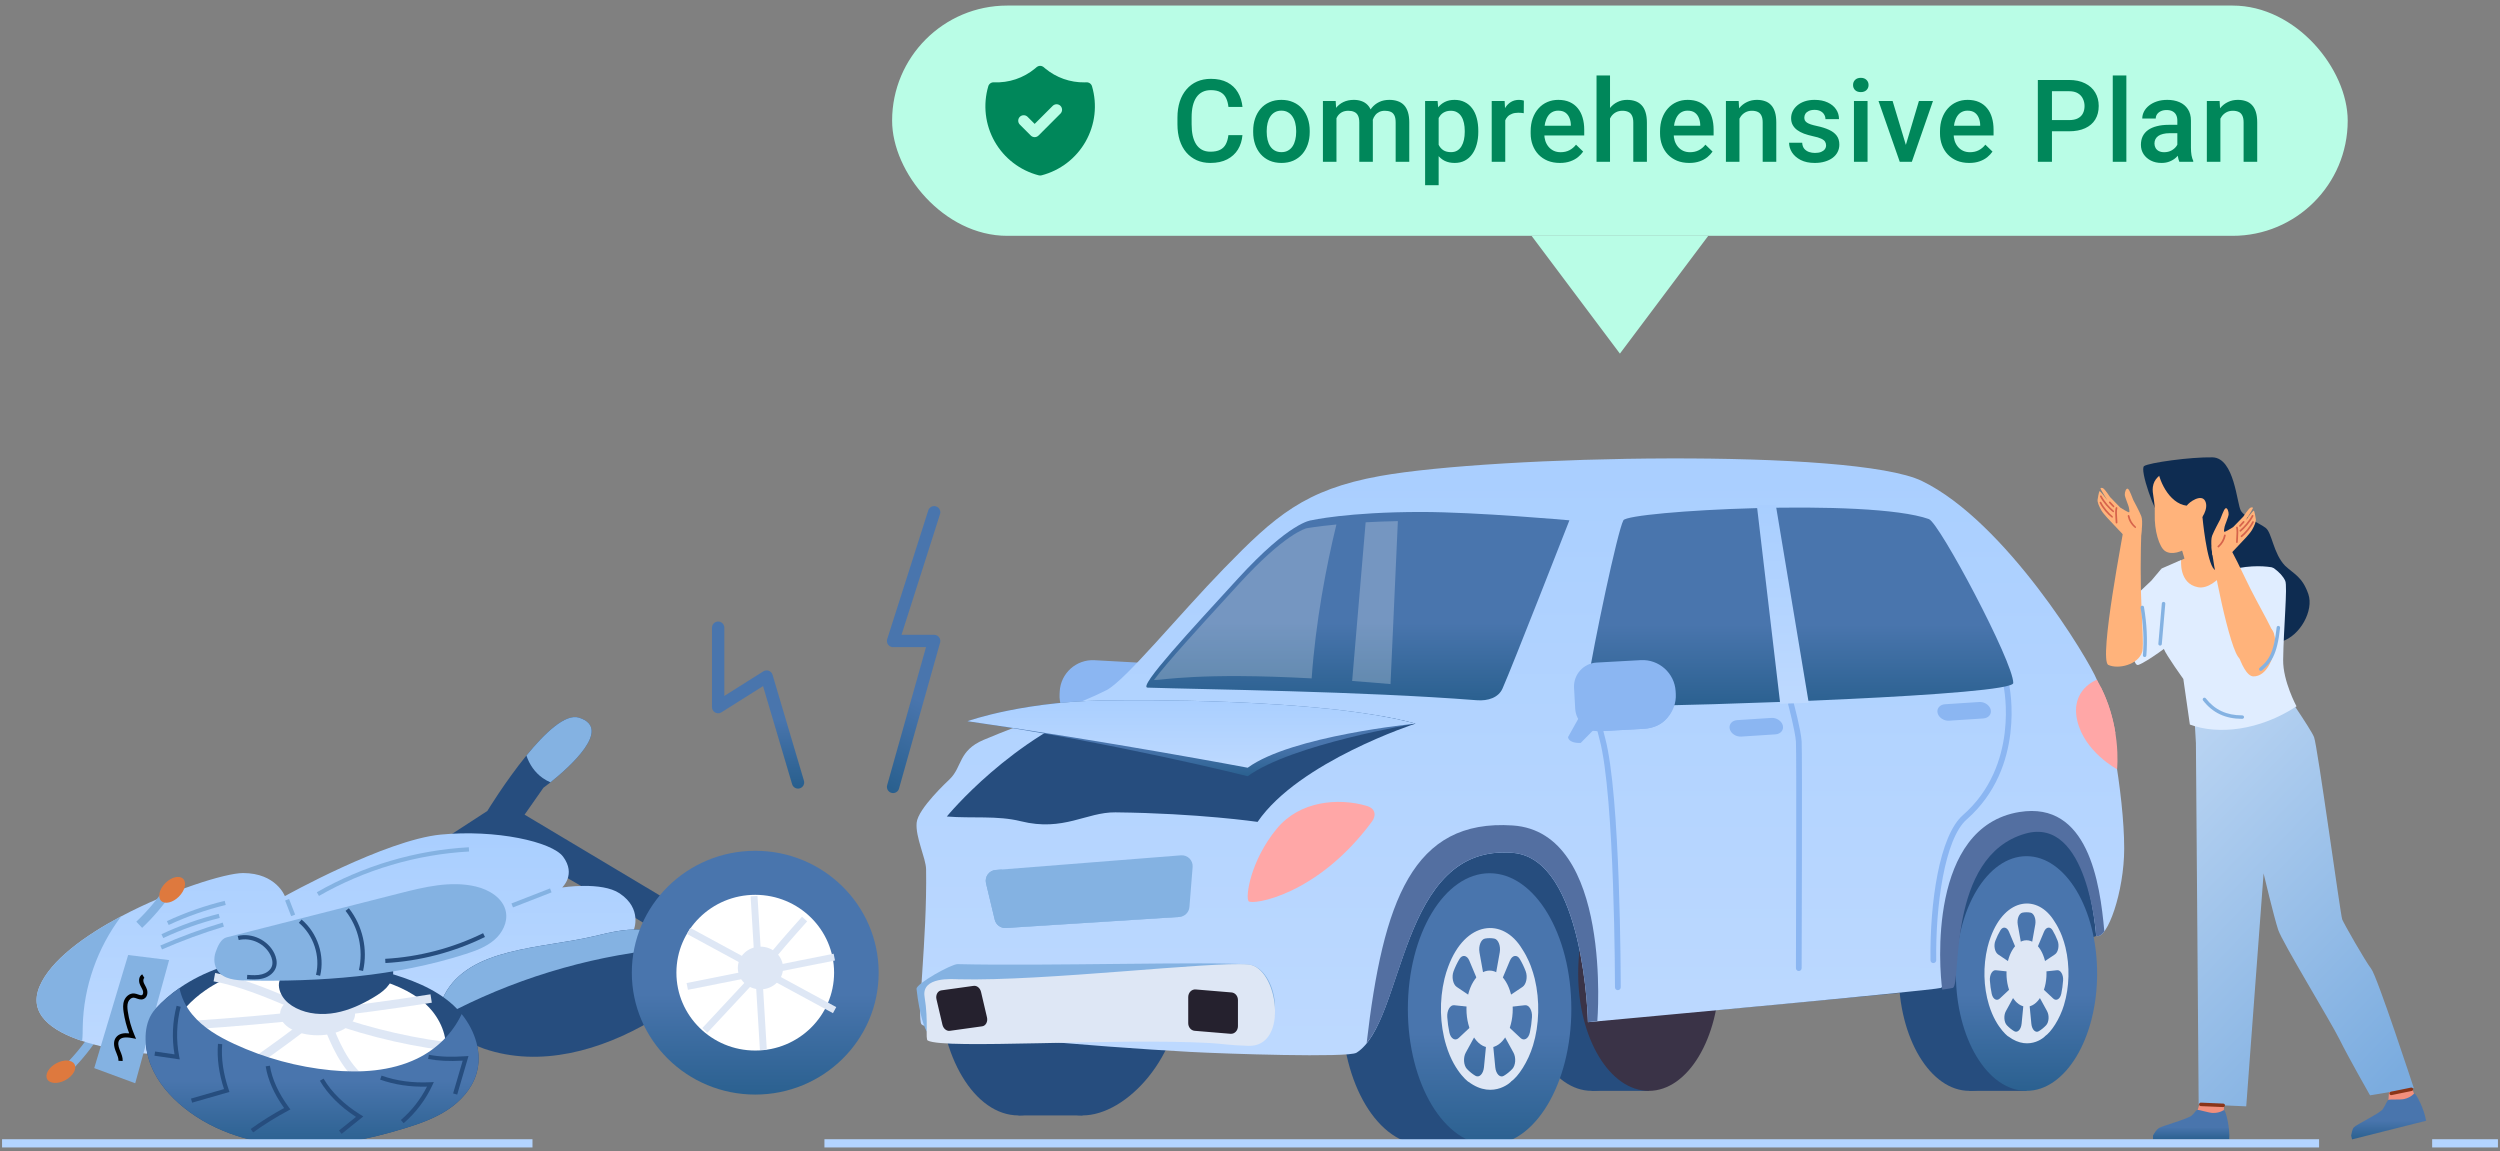 <svg width="304" height="140" viewBox="0 0 304 140" fill="none" xmlns="http://www.w3.org/2000/svg">
<rect x="0" y="0" width="304" height="140" fill="#808080" stroke="none"/>
<path d="M138.472 80.577L133.097 80.281C130.882 80.159 128.984 81.859 128.862 84.075L128.845 84.392C128.723 86.609 130.423 88.507 132.64 88.629L138.013 88.925C139.614 89.013 140.989 87.784 141.077 86.18L141.217 83.639C141.305 82.037 140.076 80.663 138.472 80.575L138.472 80.577Z" fill="#8BB6F2"/>
<path d="M140.632 87.287L141.939 89.626C141.939 89.626 141.971 90.385 140.404 90.344L139.011 88.933C139.011 88.933 138.892 88.841 138.853 88.848C138.634 88.882 138.307 88.933 138.052 88.919L132.952 88.638C130.95 88.528 129.969 87.734 129.33 86.401L140.632 87.287Z" fill="#3A3347"/>
<path d="M254.896 113.811L256.026 102.696C256.026 102.696 256.678 91.44 245.327 92.022C233.977 92.604 168.186 98.719 168.186 98.719L163.885 128.132L193.091 124.298L237.459 120.131L254.896 113.811Z" fill="#264D7E"/>
<path d="M202.137 118.38C202.137 126.26 198.292 132.648 193.549 132.648C188.806 132.648 184.96 126.26 184.96 118.38C184.96 110.5 188.806 104.111 193.549 104.111C198.292 104.111 202.137 110.5 202.137 118.38Z" fill="#264D7E"/>
<path d="M193.547 104.108H200.494V132.648H193.547V104.108Z" fill="#264D7E"/>
<path d="M209.083 118.38C209.083 126.26 205.238 132.648 200.495 132.648C195.752 132.648 191.906 126.26 191.906 118.38C191.906 110.5 195.752 104.111 200.495 104.111C205.238 104.111 209.083 110.5 209.083 118.38Z" fill="#3A3347"/>
<path d="M200.494 122.418C199.153 122.418 198.062 120.605 198.062 118.377C198.062 116.149 199.153 114.336 200.494 114.336C201.836 114.336 202.927 116.149 202.927 118.377C202.927 120.605 201.836 122.418 200.494 122.418Z" fill="#CED2DB"/>
<path d="M173.097 139.209C167.607 139.209 163.157 131.816 163.157 122.697C163.157 113.577 167.607 106.185 173.097 106.185C178.586 106.185 183.036 113.577 183.036 122.697C183.036 131.816 178.586 139.209 173.097 139.209Z" fill="#264D7E"/>
<path d="M173.097 106.185H181.135V139.211H173.097V106.185Z" fill="#264D7E"/>
<path d="M181.135 139.209C175.646 139.209 171.196 131.816 171.196 122.697C171.196 113.577 175.646 106.185 181.135 106.185C186.625 106.185 191.075 113.577 191.075 122.697C191.075 131.816 186.625 139.209 181.135 139.209Z" fill="url(#paint0_linear_256_7378)"/>
<path d="M186.419 127.113C185.816 129.115 184.61 130.94 183.717 131.534C184.083 131.23 181.685 133.897 178.555 131.534C178.894 131.815 176.894 130.565 175.854 127.111C175.078 124.558 175.011 121.666 175.651 119.008C175.775 118.501 175.925 118.018 176.098 117.558C178.183 111.933 182.76 111.521 185.091 115.394C185.805 116.462 186.201 117.617 186.175 117.558C186.346 118.018 186.497 118.501 186.622 119.008C187.264 121.675 187.176 124.621 186.419 127.111V127.113ZM183.607 116.807L182.553 119.323C182.371 119.758 182.401 120.328 182.601 120.74C182.808 121.178 183.137 121.353 183.432 121.155L185.144 120.004C185.595 119.7 185.784 118.789 185.524 118.105C185.319 117.565 185.077 117.063 184.806 116.612C184.463 116.041 183.888 116.145 183.609 116.807H183.607ZM179.904 115.811L180.431 118.752C180.521 119.261 180.811 119.574 181.128 119.571C181.462 119.571 181.75 119.258 181.842 118.752L182.369 115.811C182.509 115.026 182.187 114.218 181.699 114.129C181.324 114.06 180.949 114.06 180.576 114.129C180.086 114.218 179.766 115.026 179.906 115.811H179.904ZM177.131 120.006L178.843 121.157C179.138 121.355 179.464 121.18 179.662 120.766C179.874 120.331 179.904 119.76 179.722 119.325L178.668 116.81C178.39 116.147 177.814 116.043 177.472 116.614C177.2 117.065 176.958 117.567 176.753 118.108C176.493 118.791 176.682 119.703 177.133 120.006H177.131ZM178.981 124.717C179.257 124.459 179.382 123.928 179.308 123.417C179.276 123.187 179.257 122.945 179.257 122.697C179.257 122.63 179.262 122.563 179.264 122.496L176.825 122.234C176.339 122.181 175.934 122.869 175.987 123.675C176.031 124.333 176.118 124.959 176.245 125.55C176.406 126.307 176.951 126.62 177.37 126.227L178.981 124.717ZM180.449 129.782L180.744 126.756C180.795 126.236 180.62 125.744 180.332 125.518C180.031 125.274 179.688 125.348 179.474 125.741L178.233 128.008C177.906 128.604 177.973 129.559 178.383 129.987C178.705 130.326 179.053 130.606 179.418 130.82C179.879 131.09 180.371 130.581 180.449 129.782ZM184.042 128.008L182.801 125.741C182.587 125.348 182.245 125.274 181.957 125.507C181.655 125.746 181.48 126.236 181.531 126.758L181.826 129.785C181.904 130.583 182.396 131.092 182.857 130.823C183.223 130.609 183.57 130.328 183.892 129.99C184.302 129.559 184.369 128.606 184.042 128.01V128.008ZM186.288 123.675C186.341 122.869 185.936 122.183 185.45 122.234L183.011 122.496C183.013 122.563 183.018 122.63 183.018 122.697C183.018 122.945 182.999 123.184 182.967 123.417C182.894 123.928 183.018 124.459 183.294 124.717L184.905 126.227C185.326 126.62 185.869 126.307 186.033 125.55C186.159 124.957 186.247 124.331 186.29 123.675H186.288Z" fill="#DEE7F5"/>
<path d="M181.135 127.373C179.584 127.373 178.321 125.274 178.321 122.697C178.321 120.119 179.584 118.021 181.135 118.021C182.687 118.021 183.95 120.119 183.95 122.697C183.95 125.274 182.687 127.373 181.135 127.373Z" fill="#DEE7F5"/>
<path d="M239.475 132.648C234.731 132.648 230.886 126.26 230.886 118.38C230.886 110.5 234.731 104.111 239.475 104.111C244.218 104.111 248.063 110.5 248.063 118.38C248.063 126.26 244.218 132.648 239.475 132.648Z" fill="#264D7E"/>
<path d="M239.475 104.108H246.423V132.648H239.475V104.108Z" fill="#264D7E"/>
<path d="M246.423 132.648C241.679 132.648 237.834 126.26 237.834 118.38C237.834 110.5 241.679 104.111 246.423 104.111C251.166 104.111 255.011 110.5 255.011 118.38C255.011 126.26 251.166 132.648 246.423 132.648Z" fill="url(#paint1_linear_256_7378)"/>
<path d="M250.986 122.195C250.466 123.926 249.423 125.502 248.652 126.015C248.968 125.753 246.896 128.059 244.192 126.015C244.485 126.257 242.756 125.18 241.856 122.193C241.184 119.986 241.129 117.486 241.682 115.192C241.787 114.755 241.919 114.338 242.066 113.938C243.866 109.077 247.824 108.721 249.838 112.069C250.454 112.992 250.797 113.991 250.774 113.938C250.922 114.336 251.053 114.752 251.159 115.192C251.713 117.496 251.637 120.041 250.984 122.193L250.986 122.195ZM248.556 113.289L247.644 115.463C247.488 115.839 247.513 116.331 247.686 116.688C247.865 117.065 248.148 117.217 248.404 117.045L249.884 116.05C250.273 115.788 250.436 115.001 250.213 114.409C250.035 113.942 249.826 113.51 249.591 113.118C249.294 112.626 248.797 112.713 248.558 113.286L248.556 113.289ZM245.357 112.428L245.812 114.971C245.891 115.411 246.139 115.682 246.415 115.68C246.705 115.68 246.954 115.411 247.032 114.971L247.488 112.43C247.61 111.754 247.331 111.054 246.91 110.976C246.588 110.916 246.261 110.916 245.939 110.976C245.516 111.054 245.239 111.751 245.359 112.43L245.357 112.428ZM242.959 116.053L244.439 117.047C244.694 117.217 244.977 117.068 245.147 116.709C245.329 116.333 245.357 115.839 245.198 115.463L244.287 113.289C244.047 112.716 243.548 112.626 243.253 113.121C243.019 113.51 242.812 113.942 242.632 114.412C242.406 115.003 242.57 115.79 242.961 116.053H242.959ZM244.558 120.124C244.795 119.9 244.903 119.443 244.841 119.001C244.814 118.8 244.798 118.593 244.798 118.379C244.798 118.319 244.8 118.264 244.802 118.204L242.694 117.979C242.273 117.933 241.923 118.529 241.969 119.224C242.006 119.792 242.082 120.333 242.192 120.844C242.333 121.498 242.802 121.769 243.166 121.429L244.558 120.124ZM245.826 124.501L246.079 121.884C246.123 121.433 245.971 121.01 245.725 120.814C245.465 120.602 245.168 120.667 244.982 121.007L243.909 122.966C243.629 123.481 243.684 124.305 244.038 124.676C244.317 124.968 244.618 125.21 244.933 125.396C245.329 125.629 245.757 125.189 245.824 124.499L245.826 124.501ZM248.931 122.966L247.858 121.007C247.672 120.667 247.377 120.602 247.129 120.805C246.869 121.012 246.717 121.435 246.761 121.887L247.014 124.503C247.081 125.194 247.506 125.631 247.904 125.401C248.22 125.217 248.521 124.973 248.8 124.68C249.154 124.31 249.212 123.484 248.929 122.97L248.931 122.966ZM250.873 119.222C250.919 118.527 250.569 117.933 250.148 117.977L248.04 118.202C248.04 118.26 248.045 118.317 248.045 118.377C248.045 118.591 248.029 118.8 248.001 118.998C247.937 119.44 248.045 119.898 248.284 120.121L249.676 121.426C250.04 121.767 250.51 121.495 250.65 120.842C250.758 120.329 250.834 119.788 250.873 119.222Z" fill="#DEE7F5"/>
<path d="M246.422 122.418C245.081 122.418 243.99 120.605 243.99 118.377C243.99 116.149 245.081 114.336 246.422 114.336C247.764 114.336 248.855 116.149 248.855 118.377C248.855 120.605 247.764 122.418 246.422 122.418Z" fill="#DEE7F5"/>
<path d="M123.846 135.635C118.523 135.635 114.207 128.466 114.207 119.622C114.207 110.779 118.523 103.609 123.846 103.609C129.169 103.609 133.484 110.779 133.484 119.622C133.484 128.466 129.169 135.635 123.846 135.635Z" fill="#264D7E"/>
<path d="M123.845 103.609H131.64V135.635H123.845V103.609Z" fill="#264D7E"/>
<path d="M143.679 119.622C143.679 128.466 136.963 135.635 131.64 135.635C126.317 135.635 122.002 128.466 122.002 119.622C122.002 110.778 126.317 103.609 131.64 103.609C136.963 103.609 143.679 110.778 143.679 119.622Z" fill="#264D7E"/>
<path d="M131.64 124.156C130.135 124.156 128.911 122.121 128.911 119.622C128.911 117.123 130.135 115.086 131.64 115.086C133.145 115.086 134.369 117.12 134.369 119.622C134.369 122.123 133.145 124.156 131.64 124.156Z" fill="#CED2DB"/>
<path d="M167.845 57.877C158.633 59.53 155.01 62.781 148.808 69.154C143.368 74.744 136.832 82.75 134.581 83.903C130.676 85.901 124.612 87.845 119.613 89.967C116.527 91.277 117.026 93.228 115.507 94.724C115.211 95.016 111.639 98.317 111.466 100.033C111.291 101.773 112.589 104.346 112.612 105.699C112.757 114.295 111.432 123.85 112.058 124.561C112.948 125.574 132.961 127.272 144.73 127.912C148.96 128.142 163.944 128.646 164.954 128.009C170.892 124.274 169.992 102.507 184 103.711C192.69 104.459 193.091 124.297 193.091 124.297C193.091 124.297 234.913 120.472 236.02 120.129C237.127 119.788 235.171 104.107 246.289 100.284C253.784 97.707 254.894 113.812 254.894 113.812C256.256 114.309 258.302 108.392 258.302 103.189C258.302 96.519 256.295 85.951 254.979 82.66C254.003 80.221 243.93 63.449 233.707 58.489C225.436 54.478 181.743 55.385 167.845 57.877Z" fill="url(#paint2_linear_256_7378)"/>
<path d="M122.318 112.846L143.396 111.502C144.054 111.465 144.583 110.948 144.634 110.292L145.023 105.427C145.087 104.619 144.418 103.947 143.61 104.007L121.084 105.788C120.274 105.848 119.71 106.619 119.899 107.41L120.958 111.838C121.105 112.46 121.678 112.885 122.315 112.848L122.318 112.846Z" fill="#84B2E2"/>
<path d="M121.084 105.784L121.924 105.717C121.293 105.926 120.895 106.591 121.059 107.273L122.117 111.7C122.267 112.322 122.838 112.747 123.475 112.711L143.771 111.415C143.651 111.459 143.527 111.491 143.393 111.498L122.315 112.842C121.678 112.879 121.105 112.453 120.957 111.832L119.899 107.404C119.71 106.614 120.274 105.843 121.084 105.781V105.784Z" fill="#84B2E2"/>
<path d="M112.815 125.537C112.488 125.36 111.789 123.371 111.45 120.251C111.381 119.62 115.706 117.22 116.442 117.238C126.849 117.498 147.331 116.886 151.793 117.282C155.395 117.602 156.801 126.347 151.8 126.181C149.186 126.094 148.633 125.919 147.179 125.838C135.41 125.199 114.847 126.639 112.815 125.535V125.537Z" fill="#84B2E2"/>
<path d="M112.815 126.53C112.488 126.353 112.939 124.304 112.428 121.207C112.019 118.728 115.844 119.06 116.58 119.078C126.987 119.338 147.331 116.885 151.793 117.281C155.395 117.601 156.801 127.34 151.8 127.176C149.186 127.089 148.633 126.914 147.179 126.834C135.41 126.194 114.847 127.634 112.815 126.53Z" fill="#DEE7F5"/>
<path d="M145.267 125.346L149.63 125.709C150.118 125.751 150.534 125.325 150.534 124.784V121.606C150.534 121.12 150.196 120.718 149.757 120.681L145.393 120.317C144.905 120.276 144.489 120.702 144.489 121.242V124.421C144.489 124.906 144.827 125.309 145.267 125.346Z" fill="#25212E"/>
<path d="M115.499 125.348L119.432 124.8C119.871 124.738 120.14 124.239 120.018 123.714L119.294 120.619C119.183 120.147 118.792 119.825 118.396 119.88L114.463 120.428C114.023 120.49 113.754 120.989 113.876 121.514L114.601 124.609C114.712 125.081 115.103 125.403 115.499 125.348Z" fill="#25212E"/>
<path d="M166.181 126.856C168.188 109.586 171.762 99.561 183.95 100.376C196.138 101.191 194.235 124.156 194.235 124.156C193.503 124.246 193.091 124.296 193.091 124.296C193.091 124.296 192.691 104.459 184.001 103.711C170.998 102.592 170.883 121.192 166.181 126.853V126.856Z" fill="#536FA1"/>
<path d="M245.573 98.74C253.879 97.394 255.359 107.266 255.886 113.255C255.541 113.71 255.2 113.924 254.896 113.811C254.896 113.811 253.916 99.207 246.291 101.368C236.628 104.107 238.568 119.788 237.459 120.129C237.353 120.161 236.904 120.235 236.179 120.338C235.795 117.703 234.465 100.537 245.573 98.738V98.74Z" fill="#536FA1"/>
<path d="M166.181 97.992C162.683 96.977 158.03 97.41 155.27 100.754C152.023 104.684 151.434 109.098 151.83 109.588C152.223 110.076 160.147 108.962 166.839 99.888C167.306 99.253 167.359 98.335 166.183 97.994L166.181 97.992Z" fill="#FFA7A7"/>
<path d="M196.734 120.403C196.927 120.403 197.081 120.247 197.081 120.056C197.081 119.105 197.061 96.681 195.176 89.713C194.614 87.637 194.304 85.34 194.299 85.317C194.274 85.126 194.096 84.988 193.908 85.018C193.717 85.043 193.583 85.218 193.609 85.409C193.611 85.432 193.928 87.775 194.501 89.894C196.361 96.775 196.382 119.823 196.382 120.056C196.382 120.249 196.538 120.403 196.729 120.403H196.734Z" fill="#8BB6F2"/>
<path d="M218.732 118.077C218.923 118.077 219.08 117.923 219.08 117.73C219.082 116.66 219.17 91.504 219.08 90.143C218.988 88.76 218.15 85.633 218.116 85.501C218.065 85.317 217.874 85.205 217.69 85.255C217.504 85.306 217.395 85.497 217.444 85.681C217.453 85.713 218.297 88.875 218.385 90.189C218.475 91.526 218.385 117.465 218.385 117.727C218.385 117.918 218.539 118.075 218.732 118.077Z" fill="#8BB6F2"/>
<path d="M235.098 117.113C235.296 117.111 235.447 116.952 235.445 116.761C235.353 110.161 236.472 101.991 239.148 99.646C246.39 93.299 244.354 83.467 244.331 83.368C244.292 83.18 244.103 83.062 243.916 83.101C243.728 83.143 243.61 83.327 243.649 83.516C243.67 83.61 245.617 93.05 238.688 99.121C235.829 101.625 234.651 109.79 234.748 116.77C234.75 116.961 234.907 117.113 235.095 117.113H235.098Z" fill="#8BB6F2"/>
<path d="M234.557 63.123C235.821 63.572 244.821 80.483 244.814 83.053C244.81 84.556 207.019 85.829 196.237 85.884C193.98 85.895 192.781 84.858 193.029 83.256C193.809 78.239 196.695 64.573 197.402 63.269C198.014 62.134 227.23 60.514 234.559 63.121L234.557 63.123Z" fill="url(#paint3_linear_256_7378)"/>
<path d="M215.939 61.414L219.943 85.469L216.475 85.578L213.628 61.414H215.939Z" fill="url(#paint4_linear_256_7378)"/>
<path d="M159.434 63.271C159.434 63.271 156.861 63.437 150.534 70.357C144.984 76.428 138.321 83.576 139.541 83.615C146.208 83.836 165.516 84.047 179.564 85.147C180.97 85.258 182.222 84.818 182.705 83.728C183.895 81.044 190.84 63.271 190.84 63.271C190.84 63.271 179.573 62.256 172.812 62.256C163.885 62.256 159.434 63.271 159.434 63.271Z" fill="url(#paint5_linear_256_7378)"/>
<path opacity="0.24" d="M140.319 82.694C141.844 80.625 146.04 76.046 149.248 72.543L150.656 71.003C156.233 64.907 158.743 64.267 158.902 64.23C158.902 64.23 160.175 64.002 162.508 63.779C161.277 68.819 159.977 75.629 159.498 82.492C145.796 81.748 141.308 82.722 140.319 82.694Z" fill="white"/>
<path opacity="0.24" d="M169.088 83.184C167.445 83.039 165.891 82.915 164.421 82.807L166.062 63.512C167.24 63.445 168.55 63.395 169.981 63.367L169.086 83.184H169.088Z" fill="white"/>
<path d="M211.732 89.569L215.897 89.298C216.528 89.256 216.928 88.773 216.792 88.223C216.654 87.673 216.026 87.256 215.398 87.298L211.232 87.569C210.602 87.611 210.201 88.094 210.337 88.644C210.475 89.194 211.103 89.611 211.732 89.569Z" fill="#8BB6F2"/>
<path d="M237.008 87.636L241.173 87.364C241.804 87.323 242.204 86.839 242.069 86.289C241.93 85.739 241.302 85.323 240.674 85.364L236.508 85.636C235.878 85.677 235.477 86.16 235.613 86.71C235.751 87.26 236.38 87.677 237.008 87.636Z" fill="#8BB6F2"/>
<path d="M254.981 82.66C254.981 82.66 251.709 83.829 252.597 87.638C253.485 91.447 257.437 93.539 257.437 93.539C257.437 93.539 258.06 88.002 254.981 82.66Z" fill="#FFA7A7"/>
<path d="M254.738 83.498C254.954 83.412 255.195 83.428 255.446 83.528C256.445 85.511 256.968 87.477 257.232 89.138C257.17 89.186 257.106 89.23 257.032 89.258C256.243 89.573 255.087 88.54 254.452 86.947C253.819 85.357 253.946 83.813 254.735 83.498H254.738Z" fill="#FFA7A7"/>
<path d="M199.981 88.619L194.607 88.916C193.01 89.003 191.632 87.77 191.544 86.172L191.404 83.632C191.317 82.035 192.55 80.656 194.147 80.569L199.521 80.272C201.73 80.15 203.636 81.857 203.758 84.064L203.776 84.382C203.898 86.591 202.19 88.497 199.983 88.619H199.981Z" fill="#8BB6F2"/>
<path d="M203.286 86.399C202.646 87.732 201.668 88.526 199.664 88.636L194.564 88.917C194.308 88.931 193.982 88.878 193.763 88.846C193.724 88.839 193.604 88.931 193.604 88.931L192.212 90.342C190.645 90.383 190.677 89.624 190.677 89.624L191.984 87.285L203.286 86.399Z" fill="#8BB6F2"/>
<path d="M172.121 87.994C172.121 87.994 157.949 92.601 152.923 99.942C152.923 99.942 145.718 98.893 135.635 98.782C132.094 98.743 129.332 101.157 124.131 99.862C121.28 99.151 118.173 99.537 115.135 99.287C115.135 99.287 123.107 89.526 134.37 85.591C134.37 85.591 160.529 84.776 172.121 87.994Z" fill="#264D7E"/>
<path d="M172.121 87.993C172.121 87.993 157.022 90.502 151.722 94.389C151.722 94.389 135.053 90.2 117.643 87.699C117.643 87.699 124.902 85.071 136.01 85.163C136.01 85.163 160.534 84.778 172.123 87.993H172.121Z" fill="url(#paint6_linear_256_7378)"/>
<path d="M172.121 87.993C172.121 87.993 157.022 89.469 151.722 93.356C151.722 93.356 135.053 90.198 117.643 87.699C117.643 87.699 124.902 85.071 136.01 85.163C136.01 85.163 160.534 84.778 172.123 87.993H172.121Z" fill="url(#paint7_linear_256_7378)"/>
<g clip-path="url(#clip0_256_7378)">
<path d="M290.392 134.251L290.504 132.827L293.197 131.98L293.734 133.576L290.392 134.251Z" fill="#F28F7C"/>
<path d="M285.896 138.084C285.994 137.73 286.011 137.322 286.241 137.072C286.559 136.725 289.424 135.375 289.769 134.849C290.115 134.319 290.246 133.833 290.443 133.745C290.639 133.654 291.901 133.752 292.354 133.641C293.315 133.408 293.487 132.936 293.623 132.979C293.822 133.047 294.773 134.801 295.013 136.283L286.008 138.55L285.899 138.088L285.896 138.084Z" fill="url(#paint8_linear_256_7378)"/>
<path d="M267.012 135.766L267.496 134.082H270.456L270.378 136.103L267.012 135.766Z" fill="#F28F7C"/>
<path d="M261.806 138.077C261.982 137.757 262.236 137.362 262.516 137.173C262.905 136.913 266.075 136.059 266.532 135.631C266.985 135.202 266.995 135.007 267.208 134.97C267.418 134.929 268.626 135.334 269.089 135.337C270.077 135.344 270.351 134.929 270.473 135.007C270.649 135.121 271.18 137.058 271.075 138.556H261.806V138.08V138.077Z" fill="url(#paint9_linear_256_7378)"/>
<path d="M260.73 56.672C261.332 56.264 266.353 55.562 269.035 55.613C271.718 55.667 271.999 61.258 272.486 62.094C272.973 62.931 274.729 63.602 275.507 64.193C276.285 64.787 276.42 67.294 277.868 68.799C278.934 69.8 279.969 70.141 280.693 72.24C281.383 74.244 279.688 77.308 277.476 77.993C275.74 78.529 273.606 77.267 273.403 77.24L268.02 63.613C268.02 63.613 267.584 63.667 265.608 62.401C264.725 61.835 263.863 60.984 263.179 60.215L263.599 63.069C263.599 63.069 263.656 63.93 262.868 63.225C262.083 62.516 260.125 57.081 260.727 56.672H260.73Z" fill="#0E2C51"/>
<path d="M271.19 68.825L268.257 63.322L265.148 66.295L266.241 69.956L271.19 68.825Z" fill="#FFB37B"/>
<path d="M263.91 57.057C265.185 56.46 269.123 56.048 269.597 57.928C270.378 61.025 269.296 62.149 268.457 63.383C268.233 65.428 264.861 68.063 263.271 67.004C262.56 66.531 261.951 64.504 262.019 62.513C262.076 60.853 261.671 60.04 261.786 59.22C261.924 58.231 262.584 57.681 263.907 57.057H263.91Z" fill="#FFB37B"/>
<path d="M271.336 68.508C268.372 67.945 269.181 61.885 265.913 61.494C263.687 61.227 262.384 58.17 262.354 56.689C262.354 56.689 266.674 56.213 268.785 55.981C270.896 55.751 271.336 68.508 271.336 68.508Z" fill="#0E2C51"/>
<path d="M265.913 61.49C266.18 61.065 267.679 60.003 268.149 60.92C268.619 61.838 267.686 63.248 267.209 63.478C266.64 63.748 265.997 63.623 265.997 63.623C265.997 63.623 265.588 62.01 265.913 61.49Z" fill="#FFB37B"/>
<path d="M266.796 86.385L267.023 90.362L267.357 134.288L273.142 134.531L275.253 106.207C275.253 106.207 276.512 111.517 277.029 113.073C277.55 114.628 283.457 124.291 284.499 126.413C285.504 128.461 288.196 133.192 288.196 133.192L293.514 132.298C293.514 132.298 289.073 118.748 288.345 117.813C287.618 116.882 285.02 112.32 284.813 111.804C284.607 111.284 281.799 90.666 281.387 89.63C280.97 88.594 277.439 83.517 277.439 83.517L266.799 86.385H266.796Z" fill="url(#paint10_linear_256_7378)"/>
<path d="M262.851 69.126L261.6 70.611L258.954 73.114C258.954 73.114 258.91 81.252 260.03 80.851C261.15 80.449 264.018 78.256 264.018 78.256C263.876 74.659 263.663 71.215 262.848 69.126H262.851Z" fill="#E0EDFF"/>
<path d="M264.472 68.502L266.532 67.473L272.381 67.277C272.381 67.277 270.977 72.402 267.53 72.328C264.083 72.257 264.472 68.499 264.472 68.499V68.502Z" fill="#FFB37B"/>
<path d="M262.851 69.126C262.851 69.126 263.287 71.704 263.213 72.22C263.139 72.736 262.54 77.22 263.128 78.914C263.369 79.605 265.493 82.561 265.493 82.561L266.288 88.105C269.725 89.387 274.746 88.84 279.255 85.891C279.255 85.891 277.597 82.824 277.631 80.24C277.685 76.366 278.179 71.289 277.888 70.637C276.873 68.384 272.235 67.206 272.235 67.206C272.235 67.206 269.634 71.849 267.276 71.407C264.918 70.965 265.229 68.093 265.229 68.093L262.854 69.129L262.851 69.126Z" fill="#E0EDFF"/>
<path d="M271.251 76.343C271.251 76.343 272.435 82.227 274.018 82.25C275.598 82.277 276.792 79.949 276.576 77.399C276.346 74.703 271.251 76.343 271.251 76.343Z" fill="#FFB37B"/>
<path d="M267.817 62.86C267.817 62.86 268.321 68.363 269.248 69.237C269.664 69.629 271.819 69.089 273.071 68.944C275.28 68.684 276.664 69.072 276.664 69.072L269.966 63.572L267.814 62.86H267.817Z" fill="#0E2C51"/>
<path d="M258.288 64.031C258.288 64.274 255.158 80.29 256.373 80.854C257.587 81.421 260.003 80.817 260.486 79.285C260.72 78.549 260.409 75.142 260.334 71.737C260.253 68.04 260.392 64.355 260.392 64.355L258.288 64.031Z" fill="#FFB37B"/>
<path d="M268.951 66.501C268.802 67.288 271.18 79.468 272.368 80.088C273.555 80.709 276.045 79.447 276.6 77.939C276.884 77.167 274.804 74.069 273.038 70.344C271.512 67.119 271.065 66.468 271.065 66.468C271.065 66.468 269.1 65.719 268.948 66.505L268.951 66.501Z" fill="#FFB37B"/>
<path d="M270.348 134.622L267.614 134.504C267.499 134.501 267.408 134.399 267.411 134.281C267.415 134.167 267.519 134.069 267.631 134.079L270.354 134.197C270.469 134.2 270.561 134.302 270.557 134.416C270.554 134.528 270.459 134.619 270.344 134.619L270.348 134.622Z" fill="#8A3519"/>
<path d="M290.77 133.171C290.672 133.171 290.584 133.103 290.564 133.002C290.54 132.887 290.615 132.773 290.73 132.752L293.182 132.25C293.294 132.229 293.409 132.3 293.433 132.411C293.456 132.526 293.382 132.641 293.267 132.661L290.814 133.164C290.814 133.164 290.784 133.167 290.77 133.167V133.171Z" fill="#8A3519"/>
<path d="M262.665 78.506C262.53 78.496 262.442 78.394 262.455 78.276L262.878 73.381C262.888 73.266 262.976 73.189 263.108 73.189C263.223 73.199 263.311 73.3 263.301 73.418L262.878 78.314C262.868 78.425 262.777 78.506 262.669 78.506H262.665Z" fill="#84B2E2"/>
<path d="M272.628 87.41C270.608 87.41 269.059 86.681 267.892 85.179C267.821 85.088 267.837 84.957 267.929 84.882C268.024 84.812 268.155 84.825 268.227 84.923C269.309 86.313 270.75 86.988 272.631 86.988C272.78 86.988 272.875 87.082 272.875 87.201C272.875 87.329 272.76 87.413 272.631 87.413L272.628 87.41Z" fill="#84B2E2"/>
<path d="M260.788 79.899C260.652 79.889 260.568 79.787 260.578 79.669C260.73 77.837 260.632 75.894 260.294 73.896C260.273 73.782 260.351 73.674 260.466 73.653C260.591 73.633 260.693 73.714 260.71 73.829C261.055 75.86 261.153 77.837 260.997 79.706C260.987 79.818 260.896 79.899 260.788 79.899Z" fill="#84B2E2"/>
<path d="M274.912 81.586C274.851 81.586 274.79 81.559 274.749 81.508C274.675 81.421 274.685 81.285 274.776 81.211C275.798 80.351 276.491 79.544 276.84 76.295C276.85 76.187 276.945 76.106 277.05 76.106C277.188 76.12 277.273 76.225 277.259 76.343C276.897 79.74 276.112 80.634 275.05 81.535C275.01 81.569 274.962 81.586 274.912 81.586Z" fill="#84B2E2"/>
<path d="M273.961 61.775C273.961 61.849 273.146 63.165 273.098 63.242C273.098 63.242 273.978 62.065 274.062 62.092C274.147 62.119 274.306 63.06 274.316 63.178C274.337 63.404 274.171 63.883 273.846 64.443C273.562 64.929 272.675 65.827 272.675 65.827C272.675 65.827 270.937 67.682 270.453 68.162C269.969 68.644 269.025 67.46 269.025 67.46C269.025 67.46 268.748 65.763 268.998 65.135C269.249 64.501 269.871 63.364 269.972 63.168C270.077 62.969 270.395 61.947 270.619 61.812C270.839 61.677 271.028 62.237 271.001 62.554C270.974 62.871 270.534 63.877 270.51 64.055C270.487 64.234 270.382 64.626 270.48 64.666C270.578 64.71 271.546 64.099 271.546 64.099L272.794 62.814C272.794 62.814 273.426 61.835 273.667 61.731C273.819 61.663 273.958 61.7 273.958 61.775H273.961Z" fill="#FFB37B"/>
<path d="M269.743 66.583C269.624 66.502 269.628 66.434 269.672 66.397C270.078 66.04 270.335 65.594 270.44 65.081C270.45 65.024 270.507 64.977 270.565 64.997C270.622 65.007 270.659 65.064 270.649 65.122C270.538 65.682 270.254 66.164 269.814 66.552C269.793 66.569 269.77 66.579 269.743 66.579V66.583Z" fill="#D6634B"/>
<path d="M272.374 64.069C272.259 64.001 272.256 63.934 272.297 63.893L272.75 63.39C272.79 63.35 272.855 63.343 272.899 63.384C272.943 63.424 272.946 63.488 272.905 63.532L272.452 64.035C272.432 64.058 272.401 64.069 272.374 64.069Z" fill="#D6634B"/>
<path d="M272.557 65.331C272.435 65.246 272.446 65.179 272.493 65.142C272.923 64.801 273.535 64.103 273.87 63.431C273.897 63.377 273.961 63.364 274.012 63.384C274.066 63.408 274.086 63.475 274.059 63.526C273.711 64.221 273.075 64.946 272.625 65.304C272.605 65.321 272.581 65.327 272.561 65.327L272.557 65.331Z" fill="#D6634B"/>
<path d="M272.415 64.663C272.293 64.578 272.303 64.511 272.351 64.474C272.808 64.109 273.501 63.316 273.822 62.672C273.849 62.618 273.917 62.601 273.965 62.625C274.015 62.652 274.039 62.716 274.012 62.766C273.677 63.438 272.956 64.264 272.479 64.642C272.459 64.659 272.435 64.666 272.415 64.666V64.663Z" fill="#D6634B"/>
<path d="M272.005 66.029C271.945 66.029 271.897 65.979 271.901 65.921C271.904 65.753 271.917 65.574 271.931 65.388C271.961 64.95 271.992 64.494 271.911 64.167C271.897 64.113 271.931 64.056 271.989 64.039C272.043 64.015 272.104 64.059 272.117 64.116C272.208 64.474 272.175 64.946 272.144 65.402C272.131 65.584 272.12 65.76 272.114 65.925C272.114 65.982 272.066 66.029 272.009 66.029H272.005Z" fill="#D6634B"/>
<path d="M255.415 59.403C255.415 59.477 256.231 60.793 256.278 60.87C256.278 60.87 255.399 59.693 255.314 59.72C255.229 59.747 255.07 60.688 255.06 60.806C255.04 61.032 255.206 61.515 255.53 62.071C255.815 62.554 256.701 63.455 256.701 63.455C256.701 63.455 258.44 65.31 258.924 65.789C259.407 66.272 260.351 65.088 260.351 65.088C260.351 65.088 260.629 63.391 260.378 62.763C260.128 62.129 259.505 60.992 259.404 60.796C259.299 60.597 258.981 59.575 258.758 59.44C258.538 59.305 258.348 59.865 258.376 60.182C258.403 60.499 258.842 61.505 258.866 61.683C258.89 61.862 258.995 62.254 258.897 62.294C258.798 62.338 257.831 61.727 257.831 61.727L256.583 60.442C256.583 60.442 255.95 59.463 255.71 59.359C255.558 59.291 255.419 59.328 255.419 59.403H255.415Z" fill="#FFB37B"/>
<path d="M259.634 64.21C259.12 63.792 258.839 63.313 258.727 62.753C258.717 62.695 258.755 62.641 258.812 62.628C258.866 62.611 258.924 62.651 258.937 62.712C259.039 63.225 259.299 63.667 259.705 64.028C259.749 64.065 259.753 64.133 259.715 64.177C259.695 64.2 259.665 64.214 259.634 64.214V64.21Z" fill="#D6634B"/>
<path d="M257.002 61.694C256.924 61.66 256.471 61.157 256.471 61.157C256.43 61.113 256.434 61.046 256.478 61.009C256.522 60.968 256.589 60.972 256.626 61.016L257.08 61.518C257.12 61.562 257.117 61.63 257.073 61.667C257.053 61.684 257.026 61.694 257.002 61.694Z" fill="#D6634B"/>
<path d="M256.823 62.959C256.309 62.577 255.669 61.852 255.324 61.157C255.297 61.103 255.317 61.039 255.372 61.015C255.422 60.995 255.487 61.012 255.514 61.062C255.849 61.734 256.461 62.429 256.89 62.77C256.938 62.807 256.945 62.874 256.907 62.918C256.887 62.945 256.857 62.959 256.823 62.959Z" fill="#D6634B"/>
<path d="M256.962 62.291C256.42 61.889 255.7 61.066 255.365 60.395C255.338 60.344 255.361 60.28 255.412 60.253C255.463 60.226 255.527 60.246 255.554 60.3C255.876 60.945 256.569 61.738 257.029 62.102C257.077 62.139 257.083 62.207 257.046 62.251C257.026 62.278 256.995 62.291 256.962 62.291Z" fill="#D6634B"/>
<path d="M257.371 63.657C257.313 63.657 257.266 63.609 257.266 63.552C257.262 63.387 257.249 63.211 257.235 63.029C257.202 62.574 257.168 62.101 257.262 61.744C257.276 61.686 257.337 61.653 257.391 61.666C257.449 61.683 257.482 61.74 257.469 61.794C257.384 62.121 257.418 62.574 257.449 63.016C257.462 63.201 257.476 63.38 257.479 63.549C257.479 63.606 257.435 63.653 257.374 63.657H257.371Z" fill="#D6634B"/>
</g>
<path d="M8.148 130.697L7.439 129.946C8.76 128.696 9.944 127.296 10.957 125.785L11.814 126.36C10.759 127.935 9.526 129.394 8.148 130.696V130.697Z" fill="#84B2E2"/>
<path d="M5.736 131.223C5.429 130.658 5.927 129.795 6.846 129.297C7.765 128.799 8.758 128.853 9.065 129.418C9.372 129.983 8.874 130.845 7.955 131.344C7.036 131.842 6.043 131.788 5.736 131.223Z" fill="#DE793E"/>
<path d="M93.185 116.943L90.082 119.311L73.385 109.308L61.668 102.531L53.543 102.328L59.259 98.613C59.259 98.613 61.44 95.027 64.012 91.874C66.232 89.149 68.745 86.75 70.394 87.264C74.596 88.574 69.153 93.363 66.938 95.133C66.42 95.545 66.077 95.796 66.077 95.796L63.79 99.062L80.121 108.82L93.186 116.944L93.185 116.943Z" fill="#264D7E"/>
<path d="M77.06 113.101L51.633 122.117L18.685 128.197C18.685 128.197 13.987 127.91 9.988 126.581C6.383 125.384 3.346 123.341 4.833 119.898C6.181 116.783 10.24 113.811 14.73 111.43C20.695 108.272 27.421 106.163 29.553 106.163C33.59 106.163 34.639 108.969 34.639 108.969C34.639 108.969 46.855 102.151 53.573 101.488C60.292 100.827 67.128 102.357 68.476 104.176C70.089 106.351 68.359 107.918 68.359 107.918C68.359 107.918 73.161 107.165 75.353 108.637C78.165 110.521 77.059 113.1 77.059 113.1L77.06 113.101Z" fill="url(#paint11_linear_256_7378)"/>
<path d="M79.202 124.13C73.115 127.711 65.698 129.883 58.825 127.511C57.097 126.914 54.788 125.342 53.994 123.524C53.638 122.712 53.586 121.851 54.023 121.009C57.056 115.168 65.853 115.371 72.254 113.841C74.428 113.321 76.685 112.749 78.876 113.187C80.4 113.492 81.518 114.045 82.281 114.759C84.98 117.273 83.229 121.761 79.202 124.129V124.13Z" fill="#264D7E"/>
<path d="M14.732 111.431C11.836 115.274 10.152 120.033 10.061 124.847C10.049 125.424 10.059 126.01 9.988 126.58C6.383 125.383 3.346 123.34 4.833 119.897C6.181 116.782 10.24 113.81 14.73 111.43L14.732 111.431Z" fill="#84B2E2"/>
<path d="M82.281 114.759C82.132 114.912 81.949 115.036 81.757 115.124C81.325 115.319 80.843 115.368 80.372 115.419C71.168 116.395 62.16 119.166 53.995 123.524C53.639 122.712 53.588 121.851 54.024 121.009C57.057 115.168 65.854 115.371 72.255 113.841C74.429 113.321 76.687 112.749 78.878 113.187C80.401 113.492 81.52 114.045 82.282 114.759H82.281Z" fill="#84B2E2"/>
<path d="M57.916 130.614C57.358 132.426 56.002 133.915 54.419 134.958C52.835 135.999 51.025 136.642 49.21 137.198C44.603 138.617 39.787 139.561 34.976 139.268C30.164 138.974 25.333 137.36 21.732 134.155C20.113 132.712 18.739 130.926 18.106 128.853C17.472 126.779 17.47 124.249 18.908 122.678C19.783 121.721 20.765 120.877 21.825 120.145C24.825 118.068 28.458 116.874 32.11 116.489C37.051 115.97 42.047 116.828 46.826 118.188C49.814 119.041 52.834 120.138 55.125 122.236C55.486 122.567 55.825 122.928 56.137 123.312C57.804 125.369 58.687 128.113 57.914 130.614H57.916Z" fill="#264D7E"/>
<path d="M53.995 128.819C53.547 130.275 52.456 131.472 51.184 132.309C49.912 133.145 48.457 133.662 46.999 134.11C43.297 135.25 39.427 136.008 35.56 135.773C31.694 135.537 27.811 134.24 24.918 131.665C23.617 130.505 22.513 129.07 22.004 127.403C21.495 125.737 21.493 123.704 22.648 122.441C23.352 121.673 24.14 120.995 24.993 120.406C27.404 118.736 30.323 117.777 33.258 117.468C37.228 117.05 41.243 117.74 45.083 118.833C47.484 119.518 49.911 120.4 51.752 122.086C52.043 122.352 52.315 122.642 52.566 122.951C53.905 124.603 54.615 126.809 53.994 128.819H53.995Z" fill="white"/>
<path d="M11.458 129.882L15.583 116.13L20.562 116.746L16.442 131.725L11.458 129.882Z" fill="#84B2E2"/>
<path d="M17.284 112.828L16.575 112.077C17.896 110.827 19.079 109.427 20.092 107.916L20.95 108.491C19.894 110.066 18.661 111.524 17.284 112.827V112.828Z" fill="#84B2E2"/>
<path d="M19.593 109.542C19.138 109.087 19.369 108.12 20.108 107.381C20.848 106.641 21.815 106.41 22.27 106.865C22.725 107.32 22.494 108.287 21.754 109.027C21.015 109.766 20.048 109.997 19.593 109.542Z" fill="#DE793E"/>
<path d="M66.938 95.132C66.607 94.991 66.291 94.819 65.995 94.61C65.053 93.95 64.37 92.963 64.012 91.873C66.233 89.148 68.745 86.749 70.394 87.263C74.596 88.573 69.153 93.362 66.938 95.132Z" fill="#84B2E2"/>
<path d="M91.838 133.1C100.127 133.1 106.846 126.464 106.846 118.278C106.846 110.092 100.127 103.456 91.838 103.456C83.549 103.456 76.829 110.092 76.829 118.278C76.829 126.464 83.549 133.1 91.838 133.1Z" fill="url(#paint12_linear_256_7378)"/>
<path d="M91.838 127.746C97.133 127.746 101.426 123.507 101.426 118.278C101.426 113.049 97.133 108.81 91.838 108.81C86.543 108.81 82.251 113.049 82.251 118.278C82.251 123.507 86.543 127.746 91.838 127.746Z" fill="white"/>
<path d="M86.018 125.579L85.404 125.007L92.442 117.452C94.037 115.385 95.811 113.398 97.525 111.478L98.152 112.037C96.442 113.951 94.675 115.932 93.094 117.98L93.069 118.009L86.018 125.579V125.579Z" fill="#DEE7F5"/>
<path d="M83.936 112.829L83.535 113.567L101.288 123.202L101.688 122.464L83.936 112.829Z" fill="#DEE7F5"/>
<path d="M92.11 108.944L91.272 108.995L92.406 127.687L93.243 127.636L92.11 108.944Z" fill="#DEE7F5"/>
<path d="M101.371 115.97L83.489 119.537L83.653 120.361L101.535 116.794L101.371 115.97Z" fill="#DEE7F5"/>
<path d="M31.401 129.465L30.813 128.616C35.483 125.381 40.02 121.845 44.3 118.105L44.98 118.883C40.672 122.648 36.103 126.208 31.401 129.465Z" fill="#DEE7F5"/>
<path d="M54.02 127.724C48.513 126.994 43.097 125.598 37.922 123.576C36.93 123.189 35.931 122.771 34.964 122.369C32.067 121.16 29.072 119.909 25.971 119.332L26.16 118.317C29.369 118.915 32.415 120.186 35.362 121.415C36.323 121.817 37.317 122.231 38.297 122.615C43.395 124.606 48.73 125.981 54.155 126.701L54.019 127.725L54.02 127.724Z" fill="#DEE7F5"/>
<path d="M23.557 125.149L23.491 124.119C33.113 123.495 42.822 122.415 52.348 120.908L52.509 121.928C42.952 123.439 33.211 124.523 23.557 125.149Z" fill="#DEE7F5"/>
<path d="M43.754 131.76C41.458 129.895 40.228 127.025 39.256 124.481L39.048 123.936C38.143 121.554 37.207 119.093 35.507 117.255L36.265 116.554C38.101 118.538 39.072 121.096 40.012 123.569L40.219 124.111C41.187 126.641 42.306 129.254 44.404 130.958L43.754 131.76Z" fill="#DEE7F5"/>
<path d="M38.619 125.89C41.138 125.89 43.18 124.727 43.18 123.292C43.18 121.857 41.138 120.694 38.619 120.694C36.1 120.694 34.058 121.857 34.058 123.292C34.058 124.727 36.1 125.89 38.619 125.89Z" fill="#DEE7F5"/>
<path d="M92.469 120.307C93.987 120.307 95.219 119.145 95.219 117.71C95.219 116.275 93.987 115.112 92.469 115.112C90.95 115.112 89.719 116.275 89.719 117.71C89.719 119.145 90.95 120.307 92.469 120.307Z" fill="#DEE7F5"/>
<path d="M57.916 130.614C57.358 132.425 56.002 133.914 54.419 134.957C52.835 135.998 51.025 136.641 49.21 137.198C44.603 138.616 39.787 139.56 34.976 139.268C30.164 138.973 25.333 137.359 21.732 134.154C20.113 132.712 18.739 130.925 18.106 128.852C17.472 126.778 17.47 124.248 18.908 122.678C19.783 121.72 20.765 120.877 21.825 120.145C22.052 121.305 22.608 122.424 23.361 123.342C24.7 124.974 26.581 126.063 28.497 126.95C32.19 128.661 36.173 129.743 40.222 130.14C43.784 130.49 47.506 130.282 50.728 128.724C53.02 127.616 55.011 125.723 56.137 123.311C57.804 125.368 58.687 128.113 57.914 130.614H57.916Z" fill="url(#paint13_linear_256_7378)"/>
<path d="M47.809 118.382C47.771 119.025 47.439 119.628 46.994 120.104C46.549 120.579 45.995 120.941 45.434 121.277C44.006 122.129 42.471 122.843 40.835 123.149C39.198 123.454 37.447 123.327 35.978 122.574C35.318 122.235 34.71 121.762 34.328 121.132C33.946 120.503 33.737 119.67 34.09 119.033C34.305 118.644 34.564 118.285 34.86 117.955C35.694 117.021 36.813 116.324 38.005 115.892C39.618 115.308 41.362 115.173 43.075 115.221C44.146 115.251 45.248 115.36 46.188 115.858C46.336 115.937 46.48 116.028 46.616 116.128C47.343 116.665 47.865 117.494 47.811 118.382H47.809Z" fill="#264D7E"/>
<path d="M23.364 134.085L23.223 133.588L27.24 132.433C26.613 130.501 26.365 128.651 26.505 126.929L27.019 126.97C26.879 128.697 27.148 130.565 27.815 132.523L27.903 132.78L23.861 133.942L23.365 134.085H23.364Z" fill="#264D7E"/>
<path d="M30.783 137.703L30.481 137.285C31.777 136.354 33.142 135.496 34.545 134.735C33.319 133.008 32.568 131.305 32.308 129.67L32.819 129.589C33.076 131.218 33.856 132.927 35.135 134.669L35.312 134.909L35.048 135.049C33.574 135.835 32.14 136.728 30.783 137.703Z" fill="#264D7E"/>
<path d="M21.861 128.826L18.785 128.375L18.859 127.864L21.219 128.21C20.887 126.254 20.974 124.219 21.475 122.299L21.974 122.429C21.462 124.39 21.398 126.478 21.791 128.467L21.861 128.826Z" fill="#264D7E"/>
<path d="M41.543 137.879L41.219 137.476L43.287 135.814C41.37 134.575 39.857 133.062 38.9 131.42L39.346 131.16C40.311 132.816 41.873 134.34 43.865 135.569L44.175 135.76L41.542 137.879H41.543Z" fill="#264D7E"/>
<path d="M49.08 136.585L48.744 136.194C50.053 135.072 51.144 133.675 51.921 132.134C49.867 132.189 47.954 131.902 46.223 131.279L46.398 130.793C48.185 131.436 50.18 131.708 52.328 131.601L52.754 131.58L52.575 131.967C51.761 133.726 50.552 135.323 49.081 136.585H49.08Z" fill="#264D7E"/>
<path d="M55.594 133.104L55.098 132.959L56.264 128.976C54.623 129.07 53.278 129.002 52.055 128.767L52.153 128.26C53.421 128.504 54.833 128.56 56.599 128.437L56.969 128.412L55.596 133.105L55.594 133.104Z" fill="#264D7E"/>
<path d="M27.567 113.977C34.574 112.193 41.581 110.41 48.589 108.627C51.622 107.856 54.798 107.081 57.846 107.795C59.499 108.183 61.215 109.227 61.52 110.897C61.754 112.169 61.073 113.474 60.089 114.313C59.105 115.152 57.859 115.609 56.629 116.006C48.051 118.77 38.923 119.396 29.913 119.233C28.661 119.209 27.226 119.081 26.487 118.072C26.02 117.433 25.959 116.552 26.213 115.803C26.468 115.053 26.87 114.155 27.567 113.977Z" fill="#84B2E2"/>
<path d="M38.928 118.661L38.426 118.54C38.974 116.261 38.136 113.717 36.339 112.21L36.671 111.814C38.614 113.444 39.521 116.196 38.929 118.66L38.928 118.661Z" fill="#264D7E"/>
<path d="M44.149 118.073L43.646 117.959C44.209 115.462 43.601 112.771 42.018 110.759L42.423 110.44C44.101 112.573 44.747 115.427 44.149 118.073Z" fill="#264D7E"/>
<path d="M46.867 117.107L46.839 116.592C50.94 116.366 55.058 115.288 58.744 113.475L58.972 113.938C55.224 115.782 51.037 116.877 46.867 117.106V117.107Z" fill="#264D7E"/>
<path d="M30.908 119.099C30.606 119.099 30.31 119.079 30.03 119.06L30.066 118.544C30.669 118.585 31.292 118.629 31.868 118.473C32.336 118.347 32.897 118.015 33.072 117.461C33.217 116.998 33.06 116.501 32.9 116.165C32.237 114.762 30.537 113.948 29.027 114.311L28.905 113.809C30.644 113.389 32.604 114.327 33.367 115.943C33.565 116.362 33.76 116.993 33.564 117.614C33.366 118.243 32.768 118.763 32.004 118.97C31.643 119.068 31.271 119.097 30.907 119.097L30.908 119.099Z" fill="#264D7E"/>
<path d="M66.884 108.031L62.191 109.86L62.379 110.342L67.071 108.512L66.884 108.031Z" fill="#84B2E2"/>
<path d="M38.785 108.946L38.527 108.498C44.149 105.276 50.542 103.383 57.011 103.027L57.039 103.543C50.649 103.895 44.336 105.763 38.784 108.946H38.785Z" fill="#84B2E2"/>
<path d="M35.149 109.315L34.668 109.502L35.407 111.404L35.888 111.217L35.149 109.315Z" fill="#84B2E2"/>
<path d="M14.92 129.015L14.405 128.992C14.419 128.677 14.29 128.363 14.152 128.03C14.117 127.943 14.081 127.856 14.047 127.769C13.799 127.12 13.807 126.59 14.072 126.198C14.44 125.65 15.111 125.592 15.708 125.657C15.387 124.821 15.16 123.95 15.03 123.062C14.963 122.608 14.925 122.125 15.095 121.673C15.269 121.205 15.744 120.756 16.316 120.805C16.49 120.819 16.653 120.878 16.798 120.93C17.017 121.008 17.157 121.052 17.264 121.002C17.409 120.934 17.44 120.679 17.379 120.483C17.338 120.349 17.266 120.218 17.192 120.08C17.116 119.94 17.038 119.795 16.982 119.634C16.847 119.244 16.886 118.717 17.293 118.476L17.556 118.919C17.413 119.004 17.4 119.262 17.469 119.463C17.512 119.585 17.577 119.706 17.646 119.833C17.729 119.988 17.815 120.147 17.872 120.329C17.999 120.734 17.905 121.272 17.482 121.47C17.176 121.613 16.87 121.503 16.625 121.415C16.499 121.37 16.38 121.327 16.273 121.318C15.963 121.293 15.683 121.575 15.578 121.853C15.45 122.195 15.484 122.599 15.54 122.986C15.686 123.98 15.96 124.954 16.355 125.878L16.545 126.325L16.068 126.232C15.234 126.071 14.721 126.152 14.499 126.482C14.294 126.788 14.402 127.249 14.529 127.582C14.56 127.665 14.594 127.747 14.629 127.831C14.781 128.201 14.937 128.584 14.918 129.012L14.92 129.015Z" fill="black"/>
<path d="M20.511 112.478L20.293 112.009C22.545 110.962 24.911 110.132 27.325 109.541L27.448 110.042C25.067 110.625 22.733 111.445 20.511 112.478Z" fill="#84B2E2"/>
<path d="M19.851 114.067L19.632 113.6C21.863 112.554 24.207 111.719 26.596 111.119L26.723 111.619C24.364 112.212 22.052 113.035 19.851 114.067Z" fill="#84B2E2"/>
<path d="M19.701 115.45L19.495 114.977C21.956 113.899 24.508 112.96 27.08 112.185L27.229 112.679C24.677 113.449 22.144 114.381 19.701 115.45Z" fill="#84B2E2"/>
<rect x="108.481" y="0.677" width="177" height="28" rx="14" fill="#B9FDE6"/>
<path d="M126.48 8.01L126.559 8.014L126.598 8.02L126.639 8.028L126.713 8.051C126.764 8.07 126.812 8.095 126.857 8.126L126.927 8.18L127.097 8.326C128.441 9.443 130.141 10.043 131.889 10.017L132.117 10.01C132.266 10.004 132.413 10.047 132.535 10.134C132.656 10.22 132.745 10.345 132.787 10.488C133.115 11.603 133.215 12.772 133.082 13.926C132.949 15.079 132.585 16.195 132.013 17.205C131.44 18.216 130.67 19.101 129.749 19.808C128.827 20.515 127.773 21.03 126.649 21.322C126.539 21.35 126.424 21.35 126.314 21.322C125.189 21.03 124.135 20.515 123.214 19.808C122.292 19.101 121.522 18.216 120.949 17.206C120.377 16.195 120.013 15.08 119.88 13.926C119.747 12.772 119.847 11.603 120.175 10.488C120.217 10.345 120.306 10.22 120.427 10.134C120.548 10.047 120.695 10.004 120.845 10.01C122.67 10.094 124.46 9.493 125.865 8.326L126.041 8.176L126.105 8.126C126.15 8.095 126.198 8.07 126.249 8.051L126.324 8.028C126.35 8.022 126.377 8.017 126.403 8.014L126.48 8.01ZM128.953 12.872C128.891 12.81 128.818 12.761 128.737 12.727C128.656 12.694 128.569 12.676 128.482 12.676C128.394 12.676 128.307 12.694 128.226 12.727C128.145 12.761 128.072 12.81 128.01 12.872L125.815 15.066L124.953 14.205L124.89 14.15C124.756 14.046 124.587 13.997 124.419 14.014C124.25 14.03 124.094 14.109 123.982 14.236C123.87 14.363 123.811 14.528 123.816 14.697C123.821 14.867 123.89 15.028 124.01 15.148L125.343 16.481L125.406 16.536C125.534 16.636 125.694 16.685 125.856 16.675C126.018 16.665 126.171 16.596 126.286 16.481L128.953 13.814L129.008 13.752C129.107 13.623 129.157 13.463 129.146 13.301C129.136 13.139 129.067 12.987 128.953 12.872H128.953Z" fill="#00875A"/>
<path d="M149.372 16.436H151.081C151.026 17.088 150.844 17.669 150.534 18.18C150.224 18.686 149.789 19.084 149.228 19.376C148.668 19.668 147.986 19.814 147.184 19.814C146.569 19.814 146.015 19.704 145.523 19.485C145.031 19.262 144.609 18.948 144.259 18.542C143.908 18.132 143.639 17.637 143.452 17.059C143.27 16.48 143.178 15.833 143.178 15.117V14.29C143.178 13.575 143.272 12.927 143.459 12.349C143.65 11.77 143.924 11.275 144.279 10.865C144.635 10.45 145.061 10.134 145.557 9.915C146.059 9.696 146.622 9.587 147.246 9.587C148.039 9.587 148.709 9.733 149.256 10.024C149.802 10.316 150.226 10.719 150.527 11.234C150.832 11.749 151.019 12.339 151.088 13.005H149.379C149.333 12.576 149.233 12.21 149.078 11.904C148.927 11.599 148.704 11.367 148.408 11.207C148.112 11.043 147.724 10.961 147.246 10.961C146.854 10.961 146.512 11.034 146.22 11.18C145.929 11.325 145.685 11.54 145.489 11.822C145.293 12.105 145.145 12.454 145.045 12.868C144.949 13.278 144.901 13.748 144.901 14.276V15.117C144.901 15.618 144.944 16.074 145.031 16.484C145.122 16.89 145.259 17.239 145.441 17.53C145.628 17.822 145.865 18.047 146.152 18.207C146.439 18.366 146.783 18.446 147.184 18.446C147.672 18.446 148.066 18.369 148.367 18.214C148.672 18.059 148.902 17.833 149.057 17.537C149.217 17.236 149.322 16.869 149.372 16.436ZM152.385 16.061V15.903C152.385 15.37 152.462 14.876 152.617 14.42C152.772 13.96 152.996 13.561 153.287 13.224C153.583 12.882 153.943 12.617 154.367 12.431C154.796 12.239 155.279 12.144 155.817 12.144C156.359 12.144 156.842 12.239 157.266 12.431C157.694 12.617 158.056 12.882 158.353 13.224C158.649 13.561 158.874 13.96 159.029 14.42C159.184 14.876 159.262 15.37 159.262 15.903V16.061C159.262 16.594 159.184 17.088 159.029 17.544C158.874 18 158.649 18.398 158.353 18.74C158.056 19.078 157.696 19.342 157.273 19.533C156.849 19.72 156.368 19.814 155.83 19.814C155.288 19.814 154.803 19.72 154.374 19.533C153.95 19.342 153.59 19.078 153.294 18.74C152.998 18.398 152.772 18 152.617 17.544C152.462 17.088 152.385 16.594 152.385 16.061ZM154.032 15.903V16.061C154.032 16.393 154.067 16.708 154.135 17.004C154.203 17.3 154.31 17.56 154.456 17.783C154.602 18.006 154.789 18.182 155.017 18.31C155.245 18.437 155.516 18.501 155.83 18.501C156.136 18.501 156.4 18.437 156.623 18.31C156.851 18.182 157.038 18.006 157.184 17.783C157.33 17.56 157.437 17.3 157.505 17.004C157.578 16.708 157.614 16.393 157.614 16.061V15.903C157.614 15.575 157.578 15.265 157.505 14.974C157.437 14.677 157.327 14.415 157.177 14.188C157.031 13.96 156.844 13.782 156.616 13.654C156.393 13.522 156.126 13.456 155.817 13.456C155.507 13.456 155.238 13.522 155.01 13.654C154.787 13.782 154.602 13.96 154.456 14.188C154.31 14.415 154.203 14.677 154.135 14.974C154.067 15.265 154.032 15.575 154.032 15.903ZM162.514 13.784V19.677H160.867V12.28H162.418L162.514 13.784ZM162.248 15.705L161.687 15.698C161.687 15.188 161.751 14.716 161.878 14.283C162.006 13.85 162.193 13.474 162.439 13.155C162.685 12.832 162.99 12.583 163.355 12.41C163.724 12.232 164.15 12.144 164.633 12.144C164.971 12.144 165.278 12.194 165.556 12.294C165.839 12.39 166.083 12.542 166.288 12.752C166.497 12.962 166.657 13.23 166.766 13.559C166.88 13.887 166.937 14.283 166.937 14.748V19.677H165.29V14.892C165.29 14.532 165.235 14.249 165.125 14.044C165.021 13.839 164.868 13.693 164.667 13.606C164.472 13.515 164.237 13.47 163.963 13.47C163.653 13.47 163.389 13.529 163.17 13.648C162.956 13.766 162.781 13.928 162.644 14.133C162.507 14.338 162.407 14.575 162.343 14.844C162.279 15.113 162.248 15.4 162.248 15.705ZM166.834 15.268L166.062 15.438C166.062 14.992 166.124 14.57 166.247 14.174C166.374 13.773 166.559 13.422 166.8 13.121C167.046 12.816 167.349 12.576 167.709 12.403C168.07 12.23 168.482 12.144 168.947 12.144C169.325 12.144 169.662 12.196 169.958 12.301C170.259 12.401 170.514 12.56 170.724 12.779C170.934 12.998 171.093 13.283 171.203 13.634C171.312 13.98 171.367 14.399 171.367 14.892V19.677H169.712V14.885C169.712 14.511 169.658 14.222 169.548 14.017C169.444 13.812 169.293 13.67 169.097 13.593C168.901 13.511 168.667 13.47 168.393 13.47C168.138 13.47 167.912 13.518 167.716 13.613C167.525 13.704 167.363 13.834 167.231 14.003C167.099 14.167 166.999 14.356 166.93 14.57C166.866 14.784 166.834 15.017 166.834 15.268ZM174.94 13.702V22.52H173.293V12.28H174.81L174.94 13.702ZM179.76 15.91V16.054C179.76 16.591 179.696 17.09 179.568 17.551C179.445 18.006 179.261 18.405 179.015 18.747C178.773 19.084 178.474 19.346 178.119 19.533C177.764 19.72 177.353 19.814 176.889 19.814C176.428 19.814 176.025 19.729 175.679 19.561C175.337 19.387 175.047 19.144 174.81 18.829C174.573 18.515 174.382 18.145 174.236 17.722C174.095 17.293 173.995 16.824 173.935 16.314V15.76C173.995 15.217 174.095 14.725 174.236 14.283C174.382 13.841 174.573 13.461 174.81 13.142C175.047 12.823 175.337 12.576 175.679 12.403C176.02 12.23 176.419 12.144 176.875 12.144C177.34 12.144 177.752 12.235 178.112 12.417C178.472 12.595 178.775 12.85 179.021 13.183C179.267 13.511 179.452 13.907 179.575 14.372C179.698 14.832 179.76 15.345 179.76 15.91ZM178.112 16.054V15.91C178.112 15.568 178.08 15.252 178.016 14.96C177.953 14.664 177.852 14.404 177.716 14.181C177.579 13.957 177.404 13.784 177.189 13.661C176.98 13.534 176.727 13.47 176.431 13.47C176.139 13.47 175.888 13.52 175.679 13.62C175.469 13.716 175.294 13.85 175.152 14.023C175.011 14.197 174.902 14.399 174.824 14.632C174.747 14.86 174.692 15.108 174.66 15.377V16.703C174.715 17.031 174.808 17.332 174.94 17.605C175.072 17.879 175.259 18.098 175.501 18.262C175.747 18.421 176.061 18.501 176.444 18.501C176.74 18.501 176.993 18.437 177.203 18.31C177.413 18.182 177.584 18.006 177.716 17.783C177.852 17.555 177.953 17.293 178.016 16.997C178.08 16.701 178.112 16.386 178.112 16.054ZM183.039 13.688V19.677H181.392V12.28H182.964L183.039 13.688ZM185.302 12.232L185.288 13.764C185.188 13.745 185.079 13.732 184.96 13.723C184.846 13.713 184.732 13.709 184.618 13.709C184.336 13.709 184.087 13.75 183.873 13.832C183.659 13.909 183.479 14.023 183.333 14.174C183.192 14.32 183.083 14.497 183.005 14.707C182.928 14.917 182.882 15.151 182.868 15.411L182.492 15.438C182.492 14.974 182.538 14.543 182.629 14.146C182.72 13.75 182.857 13.401 183.039 13.101C183.226 12.8 183.459 12.565 183.737 12.396C184.019 12.228 184.345 12.144 184.714 12.144C184.814 12.144 184.921 12.153 185.035 12.171C185.154 12.189 185.243 12.21 185.302 12.232ZM189.682 19.814C189.135 19.814 188.641 19.725 188.199 19.547C187.761 19.365 187.388 19.112 187.078 18.788C186.772 18.465 186.538 18.084 186.374 17.646C186.21 17.209 186.128 16.737 186.128 16.231V15.958C186.128 15.379 186.212 14.855 186.38 14.386C186.549 13.916 186.784 13.515 187.085 13.183C187.385 12.845 187.741 12.588 188.151 12.41C188.561 12.232 189.005 12.144 189.484 12.144C190.013 12.144 190.475 12.232 190.872 12.41C191.268 12.588 191.596 12.838 191.856 13.162C192.12 13.481 192.316 13.862 192.444 14.304C192.576 14.746 192.642 15.233 192.642 15.767V16.471H186.927V15.288H191.015V15.158C191.006 14.862 190.947 14.584 190.838 14.324C190.733 14.065 190.571 13.855 190.352 13.695C190.133 13.536 189.842 13.456 189.477 13.456C189.204 13.456 188.96 13.515 188.746 13.634C188.536 13.748 188.361 13.914 188.219 14.133C188.078 14.352 187.969 14.616 187.891 14.926C187.818 15.231 187.782 15.575 187.782 15.958V16.231C187.782 16.555 187.825 16.856 187.912 17.134C188.003 17.407 188.135 17.646 188.308 17.852C188.481 18.057 188.691 18.218 188.937 18.337C189.183 18.451 189.464 18.508 189.778 18.508C190.174 18.508 190.528 18.428 190.838 18.269C191.147 18.109 191.416 17.884 191.644 17.592L192.512 18.433C192.353 18.665 192.145 18.888 191.89 19.102C191.635 19.312 191.323 19.483 190.954 19.615C190.589 19.747 190.165 19.814 189.682 19.814ZM195.778 9.177V19.677H194.138V9.177H195.778ZM195.491 15.705L194.958 15.698C194.963 15.188 195.033 14.716 195.17 14.283C195.311 13.85 195.507 13.474 195.758 13.155C196.013 12.832 196.318 12.583 196.674 12.41C197.029 12.232 197.424 12.144 197.856 12.144C198.221 12.144 198.549 12.194 198.841 12.294C199.137 12.394 199.392 12.556 199.606 12.779C199.821 12.998 199.982 13.285 200.092 13.641C200.206 13.992 200.263 14.42 200.263 14.926V19.677H198.608V14.912C198.608 14.557 198.556 14.274 198.451 14.065C198.351 13.855 198.203 13.704 198.007 13.613C197.811 13.518 197.572 13.47 197.289 13.47C196.993 13.47 196.731 13.529 196.503 13.648C196.28 13.766 196.093 13.928 195.942 14.133C195.792 14.338 195.678 14.575 195.601 14.844C195.528 15.113 195.491 15.4 195.491 15.705ZM205.415 19.814C204.869 19.814 204.374 19.725 203.932 19.547C203.495 19.365 203.121 19.112 202.811 18.788C202.506 18.465 202.271 18.084 202.107 17.646C201.943 17.209 201.861 16.737 201.861 16.231V15.958C201.861 15.379 201.945 14.855 202.114 14.386C202.282 13.916 202.517 13.515 202.818 13.183C203.119 12.845 203.474 12.588 203.884 12.41C204.294 12.232 204.739 12.144 205.217 12.144C205.746 12.144 206.208 12.232 206.605 12.41C207.001 12.588 207.329 12.838 207.589 13.162C207.854 13.481 208.05 13.862 208.177 14.304C208.309 14.746 208.375 15.233 208.375 15.767V16.471H202.661V15.288H206.748V15.158C206.739 14.862 206.68 14.584 206.571 14.324C206.466 14.065 206.304 13.855 206.085 13.695C205.867 13.536 205.575 13.456 205.21 13.456C204.937 13.456 204.693 13.515 204.479 13.634C204.269 13.748 204.094 13.914 203.953 14.133C203.811 14.352 203.702 14.616 203.624 14.926C203.551 15.231 203.515 15.575 203.515 15.958V16.231C203.515 16.555 203.558 16.856 203.645 17.134C203.736 17.407 203.868 17.646 204.041 17.852C204.215 18.057 204.424 18.218 204.67 18.337C204.916 18.451 205.197 18.508 205.511 18.508C205.908 18.508 206.261 18.428 206.571 18.269C206.881 18.109 207.149 17.884 207.377 17.592L208.245 18.433C208.086 18.665 207.879 18.888 207.623 19.102C207.368 19.312 207.056 19.483 206.687 19.615C206.322 19.747 205.898 19.814 205.415 19.814ZM211.518 13.859V19.677H209.871V12.28H211.423L211.518 13.859ZM211.224 15.705L210.691 15.698C210.696 15.174 210.769 14.693 210.91 14.256C211.056 13.818 211.256 13.442 211.511 13.128C211.771 12.813 212.081 12.572 212.441 12.403C212.801 12.23 213.202 12.144 213.644 12.144C214 12.144 214.321 12.194 214.608 12.294C214.9 12.39 215.148 12.547 215.353 12.766C215.563 12.984 215.722 13.269 215.832 13.62C215.941 13.966 215.996 14.393 215.996 14.898V19.677H214.342V14.892C214.342 14.536 214.289 14.256 214.184 14.051C214.084 13.841 213.936 13.693 213.74 13.606C213.549 13.515 213.309 13.47 213.022 13.47C212.74 13.47 212.487 13.529 212.263 13.648C212.04 13.766 211.851 13.928 211.696 14.133C211.546 14.338 211.429 14.575 211.347 14.844C211.265 15.113 211.224 15.4 211.224 15.705ZM222.051 17.674C222.051 17.51 222.01 17.362 221.928 17.23C221.846 17.093 221.689 16.97 221.456 16.86C221.228 16.751 220.891 16.651 220.444 16.56C220.053 16.473 219.693 16.37 219.364 16.252C219.041 16.129 218.763 15.981 218.53 15.808C218.298 15.634 218.118 15.429 217.99 15.192C217.863 14.955 217.799 14.682 217.799 14.372C217.799 14.071 217.865 13.787 217.997 13.518C218.129 13.249 218.318 13.012 218.565 12.807C218.811 12.602 219.109 12.44 219.46 12.321C219.816 12.203 220.212 12.144 220.65 12.144C221.269 12.144 221.8 12.248 222.242 12.458C222.689 12.663 223.031 12.943 223.268 13.299C223.505 13.65 223.623 14.046 223.623 14.488H221.976C221.976 14.292 221.926 14.11 221.825 13.941C221.73 13.768 221.584 13.629 221.388 13.524C221.192 13.415 220.946 13.36 220.65 13.36C220.367 13.36 220.132 13.406 219.945 13.497C219.763 13.584 219.626 13.698 219.535 13.839C219.449 13.98 219.405 14.135 219.405 14.304C219.405 14.427 219.428 14.538 219.474 14.639C219.524 14.734 219.606 14.823 219.72 14.905C219.834 14.983 219.989 15.056 220.185 15.124C220.385 15.192 220.636 15.258 220.937 15.322C221.502 15.441 221.987 15.593 222.393 15.78C222.803 15.963 223.117 16.2 223.336 16.491C223.555 16.778 223.664 17.143 223.664 17.585C223.664 17.913 223.594 18.214 223.452 18.487C223.316 18.756 223.115 18.991 222.851 19.191C222.586 19.387 222.27 19.54 221.901 19.649C221.536 19.759 221.126 19.814 220.67 19.814C220 19.814 219.433 19.695 218.968 19.458C218.503 19.216 218.15 18.909 217.908 18.535C217.671 18.157 217.553 17.765 217.553 17.359H219.146C219.164 17.665 219.248 17.909 219.399 18.091C219.554 18.269 219.745 18.398 219.973 18.48C220.205 18.558 220.444 18.597 220.691 18.597C220.987 18.597 221.235 18.558 221.436 18.48C221.636 18.398 221.789 18.289 221.894 18.152C221.999 18.011 222.051 17.852 222.051 17.674ZM227.094 12.28V19.677H225.44V12.28H227.094ZM225.331 10.339C225.331 10.088 225.413 9.881 225.577 9.717C225.745 9.548 225.978 9.464 226.274 9.464C226.566 9.464 226.796 9.548 226.964 9.717C227.133 9.881 227.217 10.088 227.217 10.339C227.217 10.585 227.133 10.79 226.964 10.954C226.796 11.118 226.566 11.2 226.274 11.2C225.978 11.2 225.745 11.118 225.577 10.954C225.413 10.79 225.331 10.585 225.331 10.339ZM231.529 18.371L233.341 12.28H235.05L232.479 19.677H231.413L231.529 18.371ZM230.141 12.28L231.987 18.398L232.076 19.677H231.01L228.426 12.28H230.141ZM239.457 19.814C238.91 19.814 238.416 19.725 237.974 19.547C237.536 19.365 237.163 19.112 236.853 18.788C236.547 18.465 236.313 18.084 236.149 17.646C235.985 17.209 235.903 16.737 235.903 16.231V15.958C235.903 15.379 235.987 14.855 236.156 14.386C236.324 13.916 236.559 13.515 236.86 13.183C237.16 12.845 237.516 12.588 237.926 12.41C238.336 12.232 238.781 12.144 239.259 12.144C239.788 12.144 240.25 12.232 240.647 12.41C241.043 12.588 241.371 12.838 241.631 13.162C241.895 13.481 242.091 13.862 242.219 14.304C242.351 14.746 242.417 15.233 242.417 15.767V16.471H236.702V15.288H240.79V15.158C240.781 14.862 240.722 14.584 240.613 14.324C240.508 14.065 240.346 13.855 240.127 13.695C239.908 13.536 239.617 13.456 239.252 13.456C238.979 13.456 238.735 13.515 238.521 13.634C238.311 13.748 238.136 13.914 237.994 14.133C237.853 14.352 237.744 14.616 237.666 14.926C237.593 15.231 237.557 15.575 237.557 15.958V16.231C237.557 16.555 237.6 16.856 237.687 17.134C237.778 17.407 237.91 17.646 238.083 17.852C238.256 18.057 238.466 18.218 238.712 18.337C238.958 18.451 239.239 18.508 239.553 18.508C239.949 18.508 240.303 18.428 240.613 18.269C240.922 18.109 241.191 17.884 241.419 17.592L242.287 18.433C242.128 18.665 241.921 18.888 241.665 19.102C241.41 19.312 241.098 19.483 240.729 19.615C240.364 19.747 239.94 19.814 239.457 19.814ZM251.581 15.965H248.99V14.604H251.581C252.032 14.604 252.397 14.532 252.675 14.386C252.953 14.24 253.156 14.039 253.283 13.784C253.415 13.524 253.481 13.228 253.481 12.896C253.481 12.581 253.415 12.287 253.283 12.014C253.156 11.736 252.953 11.512 252.675 11.344C252.397 11.175 252.032 11.091 251.581 11.091H249.517V19.677H247.801V9.724H251.581C252.351 9.724 253.005 9.86 253.543 10.134C254.085 10.403 254.498 10.776 254.78 11.255C255.063 11.729 255.204 12.271 255.204 12.882C255.204 13.524 255.063 14.076 254.78 14.536C254.498 14.996 254.085 15.35 253.543 15.596C253.005 15.842 252.351 15.965 251.581 15.965ZM258.566 9.177V19.677H256.912V9.177H258.566ZM264.764 18.193V14.666C264.764 14.402 264.717 14.174 264.621 13.982C264.525 13.791 264.379 13.643 264.183 13.538C263.992 13.433 263.75 13.381 263.459 13.381C263.19 13.381 262.957 13.426 262.761 13.518C262.566 13.609 262.413 13.732 262.303 13.887C262.194 14.042 262.139 14.217 262.139 14.413H260.499C260.499 14.121 260.569 13.839 260.711 13.565C260.852 13.292 261.057 13.048 261.326 12.834C261.595 12.62 261.916 12.451 262.29 12.328C262.664 12.205 263.083 12.144 263.548 12.144C264.104 12.144 264.596 12.237 265.024 12.424C265.457 12.611 265.797 12.893 266.043 13.271C266.293 13.645 266.419 14.115 266.419 14.68V17.968C266.419 18.305 266.442 18.608 266.487 18.877C266.537 19.141 266.608 19.371 266.699 19.567V19.677H265.011C264.933 19.499 264.872 19.273 264.826 19C264.785 18.722 264.764 18.453 264.764 18.193ZM265.004 15.179L265.017 16.197H263.835C263.529 16.197 263.261 16.227 263.028 16.286C262.796 16.341 262.602 16.423 262.447 16.532C262.292 16.642 262.176 16.774 262.098 16.929C262.021 17.084 261.982 17.259 261.982 17.455C261.982 17.651 262.028 17.831 262.119 17.995C262.21 18.155 262.342 18.28 262.515 18.371C262.693 18.462 262.907 18.508 263.158 18.508C263.495 18.508 263.789 18.439 264.04 18.303C264.295 18.162 264.496 17.991 264.641 17.79C264.787 17.585 264.865 17.391 264.874 17.209L265.407 17.94C265.352 18.127 265.259 18.328 265.127 18.542C264.995 18.756 264.821 18.961 264.607 19.157C264.398 19.349 264.145 19.506 263.848 19.629C263.557 19.752 263.219 19.814 262.837 19.814C262.354 19.814 261.923 19.718 261.545 19.526C261.166 19.33 260.87 19.068 260.656 18.74C260.442 18.408 260.335 18.032 260.335 17.612C260.335 17.22 260.408 16.874 260.553 16.573C260.704 16.268 260.923 16.013 261.21 15.808C261.501 15.602 261.857 15.448 262.276 15.343C262.695 15.233 263.174 15.179 263.712 15.179H265.004ZM269.999 13.859V19.677H268.352V12.28H269.903L269.999 13.859ZM269.705 15.705L269.172 15.698C269.177 15.174 269.249 14.693 269.391 14.256C269.537 13.818 269.737 13.442 269.992 13.128C270.252 12.813 270.562 12.572 270.922 12.403C271.282 12.23 271.683 12.144 272.125 12.144C272.481 12.144 272.802 12.194 273.089 12.294C273.381 12.39 273.629 12.547 273.834 12.766C274.044 12.984 274.203 13.269 274.313 13.62C274.422 13.966 274.477 14.393 274.477 14.898V19.677H272.822V14.892C272.822 14.536 272.77 14.256 272.665 14.051C272.565 13.841 272.417 13.693 272.221 13.606C272.029 13.515 271.79 13.47 271.503 13.47C271.221 13.47 270.968 13.529 270.744 13.648C270.521 13.766 270.332 13.928 270.177 14.133C270.027 14.338 269.91 14.575 269.828 14.844C269.746 15.113 269.705 15.4 269.705 15.705Z" fill="#00875A"/>
<path d="M196.981 43L186.239 28.677H207.724L196.981 43Z" fill="#B9FDE6"/>
<path d="M87.328 76.328L87.328 85.983L93.224 82.27L97.039 95.144" stroke="url(#paint14_linear_256_7378)" stroke-width="1.5" stroke-linecap="round" stroke-linejoin="round"/>
<path d="M113.593 62.291L108.599 77.943L113.593 77.943L108.599 95.688" stroke="url(#paint15_linear_256_7378)" stroke-width="1.5" stroke-linecap="round" stroke-linejoin="round"/>
<path d="M64.75 139.03H0.25M100.25 139.03H282M295.75 139.03H303.75" stroke="#B3D4FF"/>
<defs>
<linearGradient id="paint0_linear_256_7378" x1="181.136" y1="125.686" x2="181.136" y2="150.718" gradientUnits="userSpaceOnUse">
<stop stop-color="#4975AD"/>
<stop offset="1" stop-color="#114F77"/>
</linearGradient>
<linearGradient id="paint1_linear_256_7378" x1="246.423" y1="120.962" x2="246.423" y2="142.593" gradientUnits="userSpaceOnUse">
<stop stop-color="#4975AD"/>
<stop offset="1" stop-color="#114F77"/>
</linearGradient>
<linearGradient id="paint2_linear_256_7378" x1="185.145" y1="35.571" x2="185.087" y2="128.32" gradientUnits="userSpaceOnUse">
<stop stop-color="#A4CCFF"/>
<stop offset="1" stop-color="#BDD9FF"/>
</linearGradient>
<linearGradient id="paint3_linear_256_7378" x1="218.906" y1="75.989" x2="218.906" y2="94.305" gradientUnits="userSpaceOnUse">
<stop stop-color="#4975AD"/>
<stop offset="1" stop-color="#114F77"/>
</linearGradient>
<linearGradient id="paint4_linear_256_7378" x1="216.797" y1="56.337" x2="216.673" y2="84.523" gradientUnits="userSpaceOnUse">
<stop stop-color="#A4CCFF"/>
<stop offset="1" stop-color="#BDD9FF"/>
</linearGradient>
<linearGradient id="paint5_linear_256_7378" x1="165.118" y1="75.783" x2="165.118" y2="93.147" gradientUnits="userSpaceOnUse">
<stop stop-color="#4975AD"/>
<stop offset="1" stop-color="#114F77"/>
</linearGradient>
<linearGradient id="paint6_linear_256_7378" x1="144.884" y1="90.605" x2="144.884" y2="97.609" gradientUnits="userSpaceOnUse">
<stop stop-color="#4975AD"/>
<stop offset="1" stop-color="#114F77"/>
</linearGradient>
<linearGradient id="paint7_linear_256_7378" x1="144.983" y1="82.867" x2="144.981" y2="93.356" gradientUnits="userSpaceOnUse">
<stop stop-color="#A4CCFF"/>
<stop offset="1" stop-color="#BDD9FF"/>
</linearGradient>
<linearGradient id="paint8_linear_256_7378" x1="290.454" y1="136.268" x2="290.454" y2="140.492" gradientUnits="userSpaceOnUse">
<stop stop-color="#4975AD"/>
<stop offset="1" stop-color="#114F77"/>
</linearGradient>
<linearGradient id="paint9_linear_256_7378" x1="266.447" y1="137.086" x2="266.447" y2="139.807" gradientUnits="userSpaceOnUse">
<stop stop-color="#4975AD"/>
<stop offset="1" stop-color="#114F77"/>
</linearGradient>
<linearGradient id="paint10_linear_256_7378" x1="254.879" y1="58.782" x2="309.741" y2="111.438" gradientUnits="userSpaceOnUse">
<stop stop-color="#E0EDFF"/>
<stop offset="1" stop-color="#7BACDF"/>
</linearGradient>
<linearGradient id="paint11_linear_256_7378" x1="40.727" y1="93.864" x2="40.743" y2="128.197" gradientUnits="userSpaceOnUse">
<stop stop-color="#A4CCFF"/>
<stop offset="1" stop-color="#BDD9FF"/>
</linearGradient>
<linearGradient id="paint12_linear_256_7378" x1="91.838" y1="120.961" x2="91.838" y2="143.431" gradientUnits="userSpaceOnUse">
<stop stop-color="#4975AD"/>
<stop offset="1" stop-color="#114F77"/>
</linearGradient>
<linearGradient id="paint13_linear_256_7378" x1="37.948" y1="131.468" x2="37.948" y2="146.004" gradientUnits="userSpaceOnUse">
<stop stop-color="#4975AD"/>
<stop offset="1" stop-color="#114F77"/>
</linearGradient>
<linearGradient id="paint14_linear_256_7378" x1="92.184" y1="87.439" x2="92.184" y2="101.701" gradientUnits="userSpaceOnUse">
<stop stop-color="#4975AD"/>
<stop offset="1" stop-color="#114F77"/>
</linearGradient>
<linearGradient id="paint15_linear_256_7378" x1="109.31" y1="83.873" x2="100.033" y2="101.569" gradientUnits="userSpaceOnUse">
<stop stop-color="#4975AD"/>
<stop offset="1" stop-color="#114F77"/>
</linearGradient>
<clipPath id="clip0_256_7378">
<rect width="40" height="83" fill="white" transform="translate(255.057 55.613)"/>
</clipPath>
</defs>
</svg>
